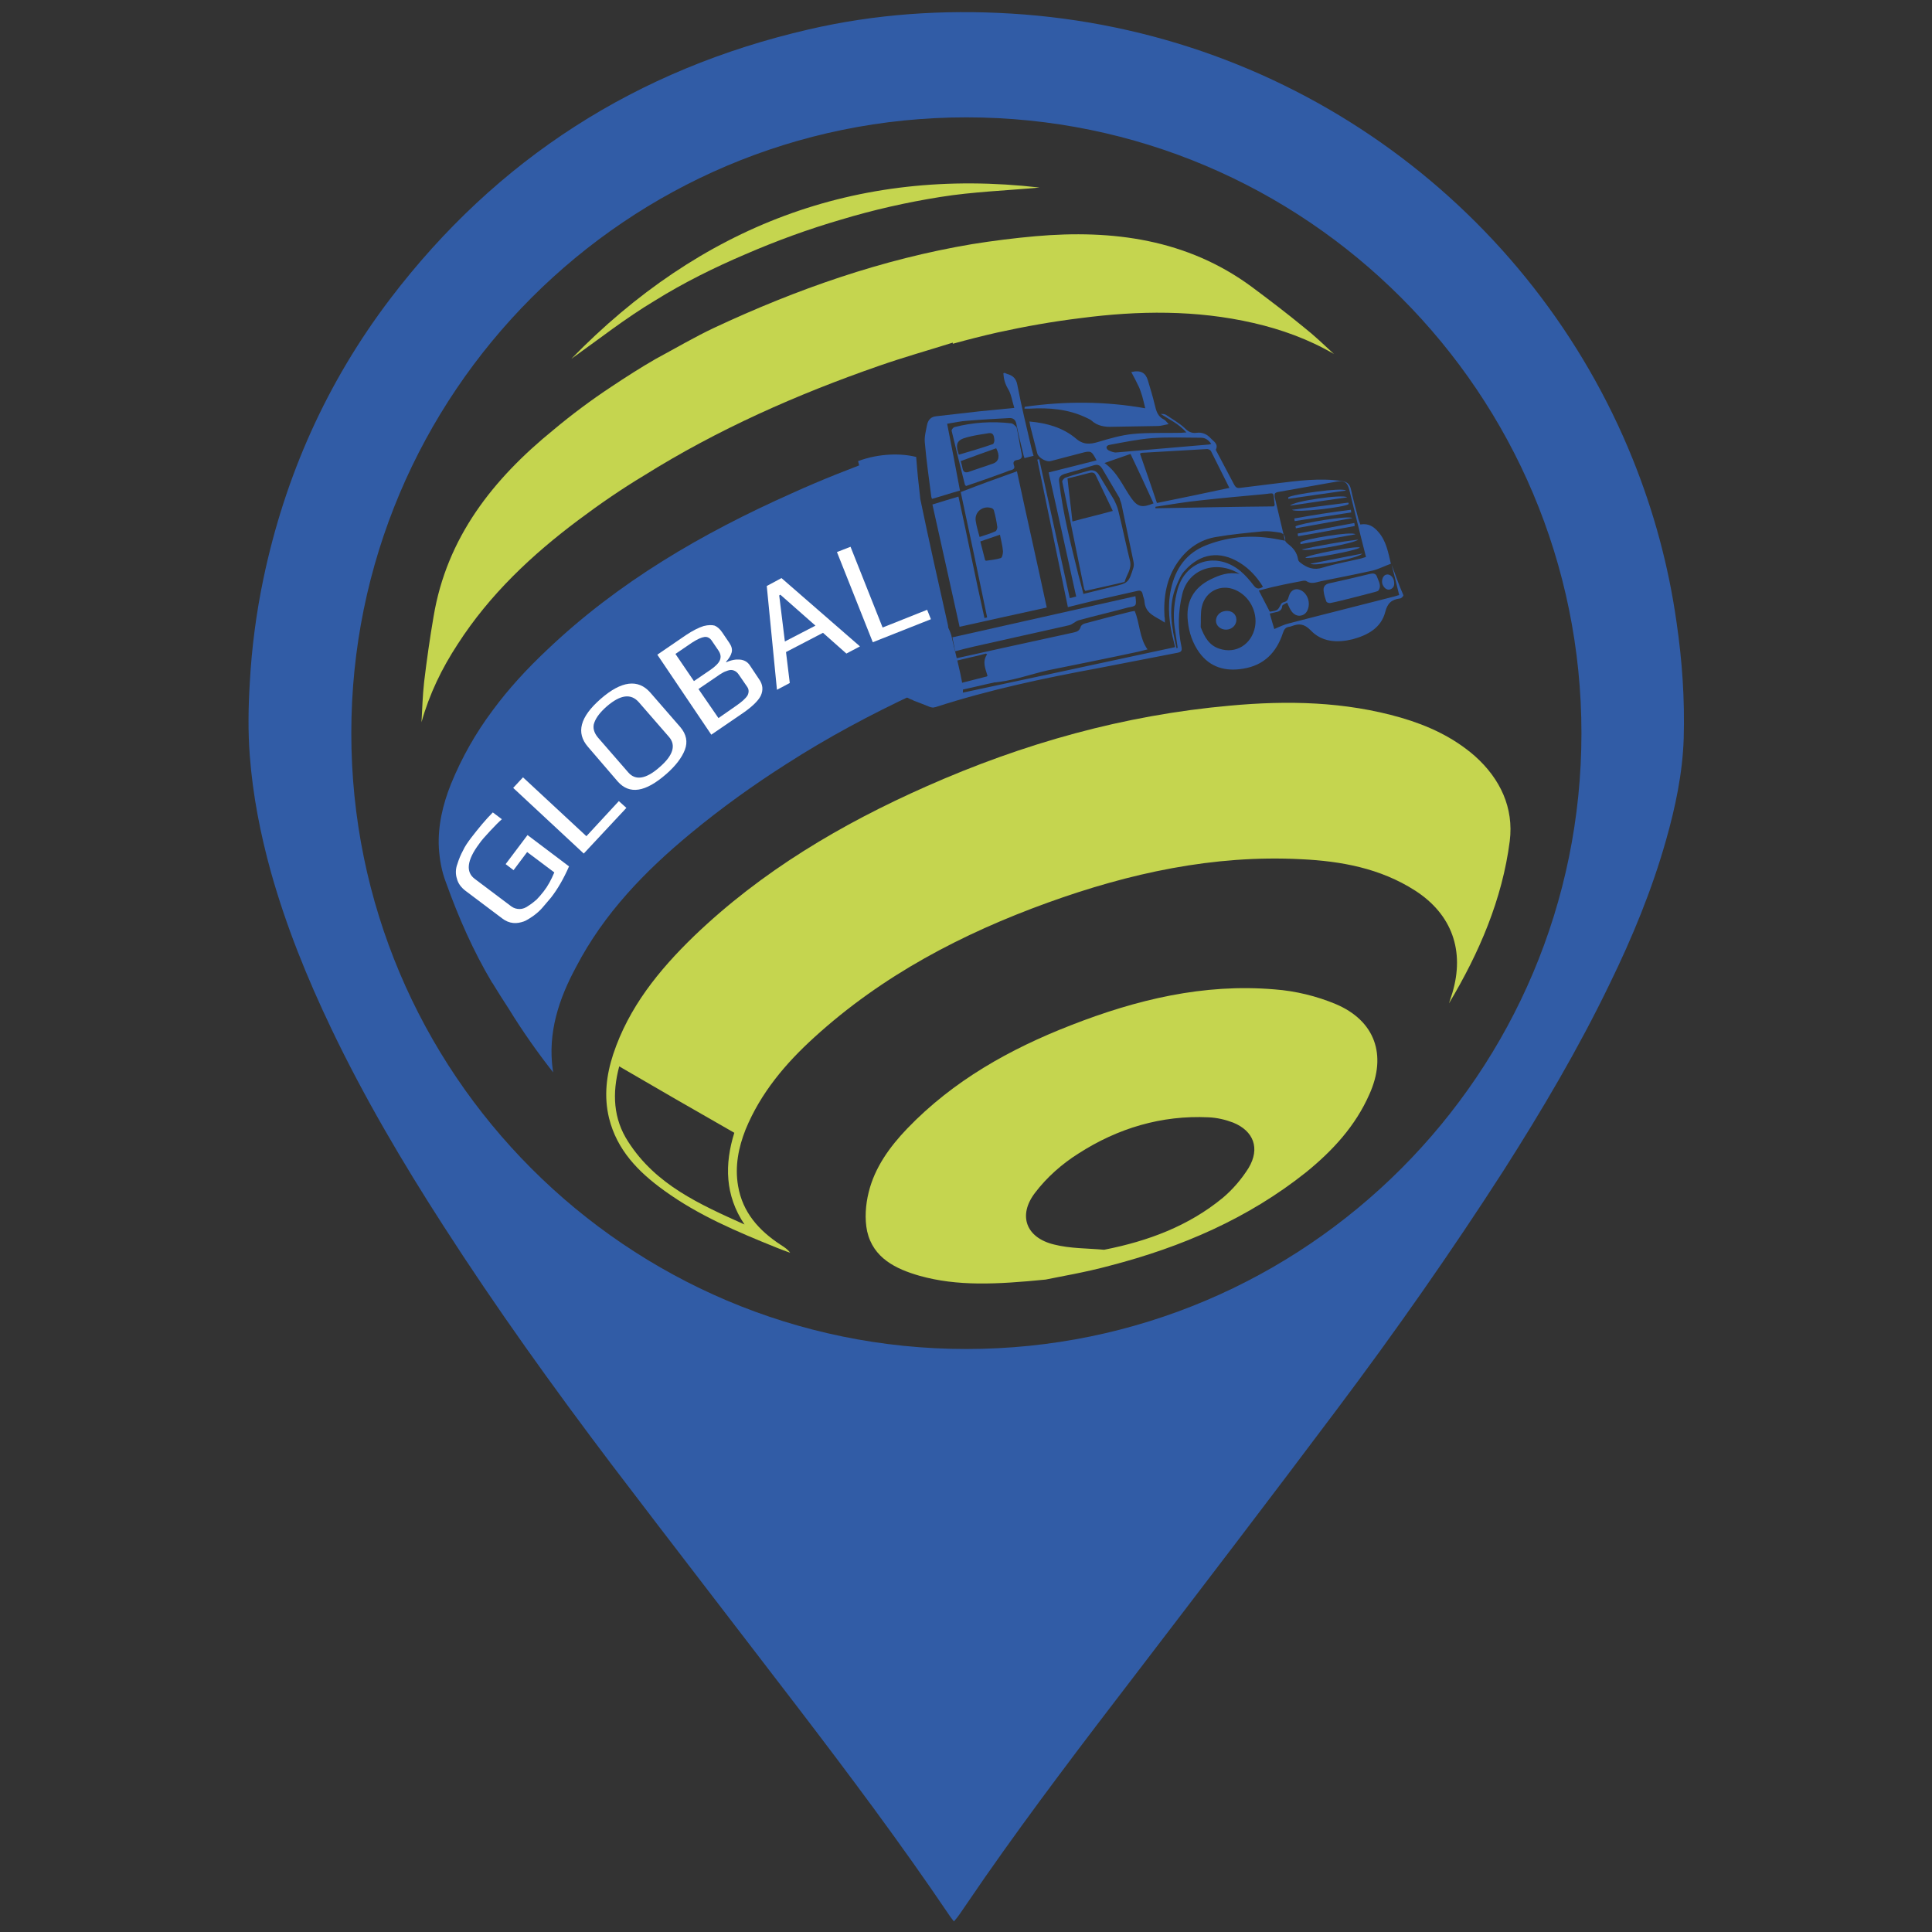 <?xml version="1.0" encoding="utf-8"?>
<!-- Generator: Adobe Illustrator 25.4.1, SVG Export Plug-In . SVG Version: 6.00 Build 0)  -->
<svg version="1.1" id="Layer_1" xmlns="http://www.w3.org/2000/svg" xmlns:xlink="http://www.w3.org/1999/xlink" x="0px" y="0px"
	 viewBox="0 0 512 512" style="enable-background:new 0 0 512 512;" xml:space="preserve">
<rect x="0" y="0" width="512" height="512" fill="#333333" stroke="none"/>
<style type="text/css">
	.st0{fill:#315CA6;}
	.st1{fill:#C5D54F;}
	.st2{fill:#FFFFFF;}
</style>
<g>
	<path class="st0" d="M444.3,164.9c-2.1-14.9-6-29.3-11.6-43.2C406.2,55.9,343.3,8.2,268,3.6c-18.1-1.1-36,0.1-53.7,4.2
		c-45.5,10.5-82.6,34.2-110.9,71.4c-16.8,22.1-27.9,47-33.6,74.2c-1.9,9.1-3.1,18.3-3.6,27.5c-0.4,6.5-0.5,13,0,19.4
		c0.8,10.5,2.8,20.7,5.6,30.8c4,14.3,9.6,28.1,16,41.5c8.7,18.2,18.9,35.5,29.8,52.4c13.9,21.6,28.9,42.5,44.4,63
		c16.2,21.3,32.6,42.5,48.9,63.8c14,18.3,27.8,36.7,40.7,55.8c0.3,0.5,0.7,0.9,1.2,1.6c0.6-0.7,1.1-1.3,1.5-1.9
		c2.3-3.3,4.5-6.6,6.8-9.9c12.7-18.2,26.2-35.9,39.7-53.5c17.9-23.4,35.8-46.8,53.5-70.4c15.4-20.5,30.2-41.6,44.1-63.2
		c10.2-16,19.9-32.4,28.2-49.6c6-12.3,11.2-24.9,14.9-38c2.5-8.8,4.4-17.8,4.7-27C446.5,185.3,445.8,175.1,444.3,164.9z
		 M256.1,357.5c-90,0-163-73.1-163-163.2s73-163.2,163-163.2s163,73.1,163,163.2S346.1,357.5,256.1,357.5z"/>
	<g>
		<path class="st1" d="M330.9,309.5c-1.8,2.9-4.2,5.7-6.8,7.9c-9.1,7.5-19.8,11.5-31.5,13.8c-4.4-0.4-9-0.3-13.3-1.4
			c-7.4-1.8-9.6-7.7-5-13.7c3.1-4.1,7.2-7.7,11.5-10.4c10.4-6.7,22-10.2,34.5-9.6c2.2,0.1,4.4,0.6,6.5,1.4
			C332.2,299.7,334,304.3,330.9,309.5z M354,266.1c-5-2.1-10.7-3.5-16.2-3.9c-18.8-1.6-36.6,2.7-54,9.5
			c-16.2,6.3-31.2,14.7-43.4,27.4c-4.6,4.8-8.6,10.3-10.2,16.9c-0.8,3.2-1.1,7-0.4,10.3c1.6,7.1,7.6,10,13.9,11.8
			c10,2.8,20.3,2.3,33.4,1c3.8-0.8,10.5-1.9,17.1-3.7c18.9-4.9,36.6-12.5,52-24.8c7-5.7,13-12.2,16.7-20.6
			C367.6,279.6,364.4,270.5,354,266.1z"/>
		<path class="st1" d="M197.5,67.4c8.3-3.6,16.8-6.7,25.4-9.2c8.6-2.6,17.5-4.6,26.3-6c8.7-1.4,17.7-1.7,26.3-2.5
			c-48.8-5.6-90,10.4-124.1,45.4c7.3-5.2,14.4-10.8,22.1-15.4C181.2,74.9,189.3,70.9,197.5,67.4z"/>
		<path class="st1" d="M197.3,324.5c-11.8-5.3-23.5-10.5-30.8-21.9c-4-6.1-4.3-12.9-2.4-20c10.1,5.9,20,11.6,30.5,17.6
			C192,308.5,192.1,316.8,197.3,324.5z M390.9,200.4c-5.7-5-12.4-8.1-19.6-10.2c-14.9-4.3-30.1-4.6-45.3-3.2
			c-28.1,2.5-54.8,10-80.5,21.4c-22.6,10-43.7,22.5-61.6,39.7c-9.3,9-17.3,18.9-21.4,31.3c-1.8,5.5-2.5,11.1-1.1,16.9
			c2.1,8.5,7.8,14.3,14.6,19.2c9.1,6.6,19.3,10.9,29.7,15.1c1.3,0.5,2.5,1,3.7,1.4c-0.7-1-1.6-1.5-2.5-2.1
			c-5.8-3.8-10.1-8.6-11.3-15.6c-0.9-5.2,0.1-10.2,2-15c4-9.7,10.6-17.5,18.2-24.4c18-16.4,39.2-27.5,61.9-35.7
			c21.6-7.8,43.9-12.7,67.1-11.5c10.6,0.5,21,2.4,30.2,8.3c9.8,6.3,13.2,16,9.9,27.1c-0.3,0.9-0.6,1.9-0.9,2.8
			c8-13.4,14.1-27.5,16.1-43C401.2,214.1,397.6,206.4,390.9,200.4z"/>
		<path class="st1" d="M153.3,137.8c5.6-4.2,11.4-8.2,17.4-11.8c19.5-12.2,40.5-21.5,62.4-29.1c6.3-2.2,12.7-4,19.4-6.1l0,0.3
			c4-1.1,7.9-2.1,11.9-3c7.3-1.6,14.6-2.9,22-3.8c15.3-2,30.6-2.2,45.8,1.3c7.4,1.7,14.6,4.3,21.3,8.2c-2.6-2.4-5.2-4.9-8-7.1
			c-4.5-3.7-9.1-7.2-13.8-10.7c-17.1-12.6-36.8-15.2-57.3-13.4c-5.6,0.5-11.2,1.2-16.8,2.1c-23.8,4-46.4,11.9-68.4,22.2
			c-5.1,2.4-10,5.3-15.4,8.2c-4,2.3-7.9,4.8-11.8,7.4c-5.3,3.5-10.4,7.3-15.3,11.4c-16,13-28.3,28.5-31.8,49.5
			c-1,5.8-1.8,11.5-2.5,17.3c-0.4,3.6-0.5,7.2-0.7,10.7c2.1-7.5,5.4-14.3,9.6-20.7C129.8,157.5,141,147,153.3,137.8z"/>
		<path class="st0" d="M254.9,184.1c-7.1,2.8-10.2-1.3-12.3-0.3c-11.8,5.5-23.2,11.6-34.1,18.6c-8.8,5.6-17.3,11.7-25.4,18.4
			c-12.1,10-23,21.2-30.4,35.4c-4.6,8.5-7.6,17.5-6.2,27.4c0,0.2,0.1,0.4,0.1,0.6c-4-5.1-8-10.7-11.8-16.9c-1.5-2.3-2.9-4.5-4.3-6.8
			l-0.1-0.1c-5-8.4-8.9-17.3-12.2-26.5c-1.2-3.1-1.7-6.2-1.9-9.2c-0.3-5.7,1-11.4,3.2-16.9c2.9-7.1,6.6-13.6,11.1-19.6
			c4.2-5.7,9-10.9,14.3-15.9c19-18.1,41.2-31,65-41.6c7.7-3.5,15.6-6.6,23.5-9.5c1.9-0.7,1.6,0.9,3.5,0.2l2.6,2.5l6.6,36.3
			c0,0,5.3,4.1,6.2,9C253.4,174.2,256.1,183.6,254.9,184.1z"/>
		<g>
			<g>
				<path class="st0" d="M368.8,149.7c0.7,2.6,1.3,5.2,2,8c-0.5,0.1-0.9,0.3-1.4,0.4c-9.3,2.4-18.6,4.7-27.8,7.1
					c-1.3,0.3-2.5,0.9-3.9,1.5c-0.4-1.4-0.8-2.6-1.2-4.1c0.4-0.1,0.8-0.2,1.3-0.3c1-0.2,1.9-0.4,2-1.7c0-0.3,0.8-0.6,1.3-0.9
					c0.4,0.9,0.7,1.6,1.1,2.2c0.6,0.9,1.6,1.5,2.7,1.2c1.2-0.3,1.7-1.3,1.9-2.4c0.3-1.7-0.6-3.5-1.9-4.2c-1.5-0.8-2.9-0.2-3.4,1.7
					c-0.2,0.8-0.5,1.2-1.3,1.4c-0.3,0-0.6,0.3-0.7,0.5c-0.9,1.7-0.9,1.7-3,2c-0.9-1.7-1.8-3.5-2.9-5.6c1.7-0.4,3.3-0.9,4.9-1.2
					c2.1-0.5,4.3-0.9,6.4-1.3c0.4-0.1,1-0.2,1.3,0c1.3,0.9,2.6,0.3,4,0c4.5-0.9,9.1-1.8,13.6-2.8c1.6-0.4,3.1-1.2,4.8-1.8
					c-0.7-2.9-1.2-6-3.3-8.4c-1.2-1.4-2.6-2.4-4.8-2c-0.2-0.5-0.3-0.9-0.5-1.4c-0.7-2.7-1.4-5.3-2-8c-0.3-1.3-1-1.9-2.3-2.1
					c-5.9-0.9-11.6-0.1-17.4,0.6c-3.2,0.4-6.5,0.8-9.7,1.2c-0.7,0.1-1.1-0.1-1.5-0.8c-1.5-2.9-3.1-5.8-4.6-8.7
					c-0.1-0.2-0.3-0.5-0.3-0.6c0.8-1.6-0.7-2.3-1.4-3.1c-1-1.1-2.3-1.6-3.7-1.4c-1.4,0.2-2.3-0.4-3.2-1.3c-1.4-1.3-3.2-2.3-4.8-3.4
					c-0.4-0.3-1-0.3-1.5-0.3c2.3,1.5,4.8,2.6,6.8,4.9c-0.6,0-1,0.1-1.4,0.1c-4.2,0.1-8.5-0.1-12.7,0.3c-3.1,0.3-6.2,1.2-9.2,2.1
					c-2.3,0.7-4.1,0.8-6.1-1c-3.4-2.8-7.6-4-12.2-4.4c0.1,0.6,0.2,1,0.3,1.5c0.6,2.3,1.2,4.7,1.8,7c0.3,1.1,2.4,2.3,3.5,2
					c2.8-0.7,5.6-1.5,8.4-2.2c2.3-0.6,2.5-0.5,3.8,2c-4.2,1.1-8.4,2.1-12.7,3.2c2.5,11.1,4.9,22,7.3,32.9c-0.6,0.1-1,0.3-1.7,0.4
					c-2.7-12.3-5.4-24.5-8.1-36.8c-0.2,0-0.3,0.1-0.5,0.1c2.7,12.9,5.3,25.8,8.1,39.1c2.5-0.6,4.7-1.2,6.9-1.7
					c3.8-0.9,7.7-1.7,11.5-2.6c0.8-0.2,1.2,0,1.4,0.8c0.1,0.7,0.5,1.4,0.5,2.1c0.3,3.3,3.1,3.9,5.4,5.5c0-0.8,0-1.2-0.1-1.6
					c-0.3-5.1,0.5-10.1,3.5-14.4c2.5-3.6,5.9-6,10.2-6.7c4.1-0.7,8.3-1.1,12.5-1.5c1.4-0.1,2.7,0.1,4.1,0.3c1.1,0.1,1.8,0.8,1.7,2.2
					c-0.6-0.1-1.1-0.2-1.6-0.3c-6.5-1.3-12.8-1-19.1,1.4c-5.5,2.1-8.4,6.2-9.6,11.8c-1,4.7-0.4,9.4,0.8,14c0.1,0.4,0.2,0.8,0.3,1.2
					c0,0.1,0,0.1,0,0.1c-20,4.3-39.9,8.6-60.2,12.9c0.4-0.5-1.6-0.1-2-0.1c-6.3-0.4,4.7-2.9,13.6-3.4c5.3-0.3,10.1-2.2,15.1-3.3
					c7.9-1.6,15.9-3.2,23.8-4.9c0.8-0.2,1.5-0.4,2.4-0.6c-2.2-3.1-2-6.9-3.4-10.2c-0.4,0.1-0.7,0.1-1.1,0.2c-4,1-8,2-12,3.1
					c-0.5,0.1-1.1,0.5-1.2,0.9c-0.3,1-0.9,1.3-1.8,1.5c-13.3,2.9-26.6,5.8-39.9,8.8c-1.3,0.3-2.6,0.6-3.9,0.9c0,0-4,6.1,0.1,7.8
					c0.1,0.1,0.3,0.1,0.4,0.2c0.3,0.1,0.6,0.2,0.9,0.4c1.4,0.5,2.8,1.1,4.1,1.6c0.5,0.2,1.1,0.3,1.5,0.1c0,0,0.1,0,0.1,0
					c14.2-4.6,28.8-7.7,43.5-10.4c6.9-1.3,13.7-2.7,20.6-4c1.1-0.2,1.3-0.6,1.1-1.6c-1-4.7-0.9-9.3,0.2-13.9
					c1.6-6.8,9.1-9.2,15.2-5.4c-3-0.6-5.3,0.3-7.6,1.4c-4.7,2.3-6.7,6.1-6.1,11.2c0.3,3,1.3,5.8,3,8.2c2.9,4,7,5.1,11.7,4.3
					c5.5-0.9,8.8-4.3,10.5-9.5c0.3-0.9,0.7-1.5,1.7-1.6c0.2,0,0.4-0.1,0.7-0.2c1.9-0.7,3.2-0.6,4.9,1.1c3,3.2,7.1,3.4,11.2,2.4
					c4-1.1,7.5-3,8.6-7.2c0.6-2.4,1.7-3.3,3.9-3.6c0.4,0,1-0.7,0.9-0.9C370.6,154.8,369.8,152.2,368.8,149.7z M338.6,130.4
					c5.3-0.9,10.5-1.9,15.8-2.8c2-0.3,2.7,0.3,3.2,2.3c0.5,2.2,1.1,4.3,1.6,6.5c0.9,3.7,1.8,7.3,2.8,11.2c-0.4,0.1-0.9,0.3-1.3,0.4
					c-3.4,0.8-6.8,1.4-10.1,2.4c-2.4,0.8-4.2,0.1-6-1.3c-0.3-0.2-0.6-0.6-0.6-0.9c-0.3-1.8-1.3-3-2.6-4c-0.4-0.3-0.8-0.7-0.9-1.1
					c-0.9-3.8-1.8-7.6-2.7-11.4C337.7,130.9,337.8,130.6,338.6,130.4z M325.8,129.3c-6.5,1.4-12.8,2.7-19.2,4
					c-1.5-4.5-3-8.8-4.5-13.1c0.3-0.1,0.4-0.2,0.5-0.2c5.8-0.3,11.5-0.7,17.3-1c0.3,0,0.8,0.2,1,0.5
					C322.5,122.7,324.1,125.9,325.8,129.3z M294,117.9c3.8-0.7,7.6-1.5,11.4-1.8c4.3-0.3,8.5-0.1,12.8-0.1c1.3,0,2,0.6,2.8,1.6
					c-0.3,0.1-0.4,0.2-0.6,0.2c-8.2,0.7-16.3,1.4-24.5,2.1c-0.7,0.1-1.6-0.3-2.2-0.6C293,118.8,293.1,118.1,294,117.9z M297.2,133.6
					c1.1,5.1,2.1,10.2,3.2,15.3c0.1,0.5,0.1,1,0,1.4c-1.3,4.2-1.4,4.2-5.6,5.2c-2.2,0.5-4.3,1.1-6.5,1.6c-0.4,0.1-0.8,0.2-1.2,0.3
					c-0.4-1.8-0.9-3.4-1.3-5c-2-8.1-4.1-16.2-5.1-24.6c-0.2-1.2,0.2-1.8,1.4-2.2c2.6-0.7,5.2-1.5,7.8-2.3c1.1-0.3,1.6,0,2.2,0.9
					c1.5,2.6,3.1,5.2,4.6,7.8C296.8,132.6,297.1,133.1,297.2,133.6z M299.8,132c-2.2-3.1-3.6-6.8-7.1-9.3c2.5-0.9,4.7-1.6,6.9-2.4
					c2.1,4.4,4.1,8.7,6.1,13.1C302.7,134.6,301.5,134.4,299.8,132z M306.2,134.7c0-0.1,0-0.3,0-0.4c4-0.6,8-1.3,12-1.7
					c5.4-0.6,10.9-1.1,16.4-1.6c3.5-0.3,2.7-1,3.2,2.8c0,0,0,0.1-0.2,0.4C327.2,134.3,316.7,134.5,306.2,134.7z M248.4,182.6
					c-0.3,0.1-1-0.3-1.1-0.6c-0.4-1.3-0.8-2.6-1-3.9c0,0,0,0,0,0c-0.2-1,0.3-1.5,1.3-1.7c3.1-0.6,6.2-1.4,9.2-2.1
					c1.5-0.3,3-0.7,4.5-1.1c0.1,0.1,0.2,0.2,0.3,0.2c-1.4,2-0.4,3.9,0.1,5.7c-0.1,0.1-0.2,0.2-0.3,0.2c-3.5,0.9-7,1.8-10.6,2.7
					C250,182.2,249.2,182.4,248.4,182.6z M332.6,166.1c-0.9,4.7-5.1,7.3-9.5,5.8c-2.7-0.9-3.9-3.1-4.9-5.7c0.1-1.8-0.1-3.7,0.3-5.4
					c0.9-4.1,5-6.1,8.8-4.5C331.1,157.9,333.3,162.1,332.6,166.1z M332.2,155.1c-1-1.3-2.1-2.6-3.4-3.7c-6.3-5.3-14.5-2.9-16.7,4.7
					c-0.9,3.3-1.3,6.7-0.8,10.2c0.3,1.8,0.5,3.6,0.8,5.4c-0.1,0-0.2,0-0.3,0.1c-1.3-5.5-2.4-11.1,0-16.7c0.6-1.4,1.2-2.9,2.2-3.9
					c4.1-4.6,9.3-5.3,14.5-2.1c2.6,1.6,4.6,3.8,6.2,6.4C333.5,156.3,332.9,156,332.2,155.1z"/>
				<path class="st0" d="M265.9,98.9c0.1,1.5,0.4,2.7,1.2,4.1c0.9,1.4,1.1,3.2,1.7,5.1c-3.2,0.3-6.2,0.6-9.2,0.9
					c-3.8,0.4-7.6,0.9-11.4,1.3c-1.4,0.1-2.2,0.9-2.5,2.2c-0.3,1.6-0.8,3.3-0.6,4.9c0.4,4.7,1.1,9.5,1.7,14.2c0,0.2,0.1,0.3,0.2,0.6
					c2.5-0.7,4.9-1.5,7.4-2.2c-1.1-5.9-2.2-11.7-3.4-17.7c1.9-0.3,3.6-0.7,5.4-0.8c3.6-0.3,7.3-0.5,10.9-0.7
					c1.2-0.1,1.9,0.4,2.1,1.8c0.5,2.5,1.1,5,1.7,7.4c0.1,0.5,0.2,0.9,0.4,1.4c0.8-0.2,1.5-0.4,2.4-0.6c-0.2-0.6-0.3-1.2-0.5-1.8
					c-1.3-5.6-2.7-11.3-3.8-17c-0.3-1.7-1.2-2.5-2.7-2.9c-0.2-0.1-0.5-0.2-0.7-0.3C266.1,98.9,266,98.9,265.9,98.9z"/>
				<path class="st0" d="M254.6,130.4c2.4,11.1,4.7,22.1,7,33.2c-0.2,0.1-0.5,0.1-0.7,0.2c-2.4-10.6-4.5-21.4-6.9-32.2
					c-2.4,0.7-4.6,1.4-6.9,2.1c2.4,10.8,4.8,21.5,7.2,32.4c7.7-1.7,15.3-3.4,23.1-5.1c-2.6-12.1-5.3-24-7.9-36.1
					C264.4,126.7,259.5,128.5,254.6,130.4z M265.8,146.1c0,0.6-0.2,1.7-0.6,1.8c-1.2,0.4-2.6,0.5-3.9,0.7c-0.1,0-0.3-0.2-0.3-0.4
					c-0.4-1.5-0.8-3.1-1.2-4.7c1.6-0.6,3.3-1.1,5.2-1.8C265.3,143.3,265.7,144.7,265.8,146.1z M264.3,139.7c0,0.3-0.2,1-0.5,1.1
					c-1.3,0.6-2.7,1-4.2,1.5c-0.4-1.5-0.8-2.8-1-4.1c-0.5-2.5,1.9-4.4,4.3-3.5c0.2,0.1,0.5,0.4,0.5,0.6
					C263.8,136.7,264.1,138.2,264.3,139.7z"/>
				<path class="st0" d="M242.8,121.1c-3.9-1-9.8-1-15.4,1.1c4.1,16.3,7.5,29.6,11.6,46.1c3.6-0.4,7.4-0.8,11.2-1.2
					c1-0.1,1.2-0.6,1-1.5c-2.5-11.1-5-22.2-7.3-33.3C243.4,128.1,243.1,125.1,242.8,121.1C242.7,121.4,242.4,122,242.8,121.1z"/>
				<path class="st0" d="M300.9,158c-16.2,3.6-32.3,7.3-48.5,10.9c0.2,1.2,0.5,2.3,0.7,3.7c1.8-0.5,3.5-0.9,5.2-1.3
					c8.3-1.9,16.7-3.7,25-5.6c0.9-0.2,1.6-1,2.5-1.3c4.3-1.2,8.7-2.2,13.1-3.4C301.2,160.6,301.2,160.6,300.9,158z"/>
				<path class="st0" d="M271.5,108.3c0.4,0,0.9,0,1.3,0c5.2-0.3,10.3,0.1,15.1,2.4c0.4,0.2,0.9,0.4,1.3,0.7
					c1.6,1.5,3.6,1.8,5.7,1.7c4-0.1,7.9-0.1,11.9-0.2c0.9,0,1.7-0.3,2.9-0.5c-0.5-0.5-0.8-1-1.2-1.2c-1.7-0.8-2.1-2.3-2.5-4
					c-0.5-2.2-1.2-4.3-1.8-6.4c-0.6-2-1.9-2.8-4.4-2.2c0.7,1.3,1.4,2.6,2,3.9c0.4,0.8,0.6,1.7,0.9,2.5c0.3,1,0.5,2,0.8,3.2
					c-10.7-1.9-21.3-1.9-31.9-0.4C271.5,108,271.5,108.1,271.5,108.3z"/>
				<path class="st0" d="M268.1,112.2c-5.1-0.6-10.2-0.3-15.2,1c-0.3,0.1-0.8,0.7-0.7,1c1.1,4.7,2.3,9.4,3.5,14.2
					c0,0.1,0.1,0.1,0.3,0.4c3.5-1.2,7-2.4,10.5-3.7c0.5-0.2,0.9-0.4,1.4-0.5c0.8-0.2,1.1-0.6,0.8-1.3c-0.3-0.8,0-1.3,0.9-1.4
					c1.2-0.2,1.4-0.8,1.1-1.9c-0.5-2.3-0.8-4.6-1.3-6.8C269,112.8,268.5,112.3,268.1,112.2z M263.3,122.8c-2.2,0.8-4.5,1.5-6.7,2.3
					c-0.8,0.2-1.3,0-1.5-0.9c-0.1-0.6-0.3-1.3-0.5-2c3.2-1.2,6.3-2.3,9.4-3.4C265,120.7,264.8,122.2,263.3,122.8z M263.5,116.4
					c0.1,0.4-0.1,1.2-0.4,1.3c-2.9,1-5.9,1.9-9,2.8c-1-2.9-0.5-3.9,2.1-4.6c1.9-0.5,3.8-0.8,5.8-1.1
					C263.3,114.6,263.4,115.6,263.5,116.4z"/>
				<path class="st0" d="M358.5,158.4c1.9-0.5,3.9-1,5.8-1.5c0.3-0.1,0.8-0.2,1-0.4c0.9-1.3,0-2.5-0.4-3.7c-0.3-0.9-1.1-0.9-1.9-0.7
					c-3.6,0.9-7.2,1.7-10.8,2.5c-1.2,0.3-1.6,1.1-1.4,2.2c0.1,0.9,0.4,1.8,0.7,2.6c0.1,0.3,0.8,0.5,1.1,0.4
					C354.6,159.4,356.5,158.9,358.5,158.4C358.4,158.4,358.4,158.4,358.5,158.4z"/>
				<path class="st0" d="M366.3,154.6c0.3,1.1,1.2,1.9,2.1,1.6c1.1-0.4,1.2-1.3,1-2.3c-0.2-1.1-1.2-1.9-2.1-1.6
					C366.6,152.5,366.1,153.5,366.3,154.6z"/>
				<path class="st0" d="M341.4,132.2c5.1-0.7,10.2-1.5,15.3-2.2c-0.9-0.9-14.2,1-15.3,1.8C341.4,131.9,341.4,132,341.4,132.2z"/>
				<path class="st0" d="M343.4,140c5-0.9,10-1.8,15-2.7c-0.9-0.8-13.9,1.4-15.1,2.2C343.4,139.7,343.4,139.8,343.4,140z"/>
				<path class="st0" d="M341.9,134c5-0.7,10-1.5,15.1-2.2C356,130.9,342.7,132.8,341.9,134z"/>
				<path class="st0" d="M358.9,138.6c-5,0.9-10,1.9-15,2.8c0,0.2,0.1,0.5,0.1,0.7c5-0.8,10-1.8,15-2.7
					C359,139.1,359,138.9,358.9,138.6z"/>
				<path class="st0" d="M357.3,133.2c-5,0.6-9.9,1.3-14.9,1.9c1,0.9,14.1-0.7,15-1.5C357.4,133.4,357.4,133.3,357.3,133.2z"/>
				<path class="st0" d="M343.1,138.1c5-0.8,10-1.5,15-2.3c0-0.2-0.1-0.5-0.1-0.7c-5,0.6-10,1.4-15,2.3
					C343,137.5,343.1,137.8,343.1,138.1z"/>
				<path class="st0" d="M345.9,147.8c0.9,0.5,13.7-1.9,14.5-2.7C359.4,144.6,346.7,147,345.9,147.8z"/>
				<path class="st0" d="M344.7,144.2c4.8-0.9,9.7-1.7,14.5-2.6c-0.9-0.9-13.6,1.3-14.6,2.1C344.6,143.9,344.6,144.1,344.7,144.2z"
					/>
				<path class="st0" d="M359.9,143c-4.9,0.6-9.8,1.5-14.9,2.6C346.2,146.3,359.1,144,359.9,143z"/>
				<path class="st0" d="M361,146.7c-4.6,0.9-9.1,1.8-13.7,2.7C348.3,150.2,360.2,147.9,361,146.7z"/>
				<path class="st0" d="M322.3,165c0.3,1.3,1.8,2.1,3.2,1.8c1.5-0.3,2.4-1.7,2.1-3.1c-0.3-1.4-1.8-2.1-3.3-1.7
					C322.9,162.3,322,163.7,322.3,165z"/>
				<path class="st0" d="M295.2,132.4c-1.3-2.2-2.7-4.4-4-6.6c-0.7-1.1-1.7-1.4-2.9-1c-2,0.6-4,1.1-6,1.8c-0.3,0.1-0.8,0.7-0.8,1
					c1.9,9.5,3.9,18.9,5.8,28.4c0,0.2,0.2,0.3,0.3,0.6c3.4-0.8,6.8-1.5,10.1-2.3c0.2,0,0.4-0.1,0.4-0.3c0.5-1.7,1.8-3.2,1.4-5.2
					c-1.1-4.4-2-8.9-3.1-13.3C296.2,134.5,295.7,133.4,295.2,132.4z M284.2,138.2c-0.4-3.9-0.9-7.5-1.3-11.4c2.1-0.5,4-1,5.9-1.5
					c0.8-0.2,1.3,0,1.6,0.7c1.5,3.1,3,6.3,4.5,9.4C291.3,136.4,287.8,137.2,284.2,138.2z"/>
			</g>
		</g>
		<polygon class="st0" points="252.3,183.4 265.4,180.4 265.4,179.3 253.3,181.4 		"/>
		<g>
			<path class="st2" d="M143.7,240.6c-0.6,0.7-1.4,1.4-2.2,2c-1,0.7-1.9,1.3-2.7,1.6c-0.9,0.3-1.8,0.5-2.8,0.4c-1-0.1-2-0.5-2.9-1.2
				l-9.7-7.3c-1.2-0.9-2-2-2.3-3.2c-0.4-1.2-0.4-2.6,0.1-3.9c0.4-1.3,0.9-2.5,1.5-3.6c0.5-1.1,1.2-2.1,2.1-3.3
				c2-2.6,3.9-4.9,5.8-6.8l2.4,1.8c-0.8,0.7-1.8,1.7-3.1,3.1c-1.3,1.4-2.3,2.5-2.9,3.4c-3.3,4.4-3.6,7.5-1.2,9.3l9.7,7.3
				c0.7,0.5,1.4,0.7,2.2,0.7c0.8,0,1.6-0.3,2.4-0.9c0.8-0.5,1.4-1,2.1-1.6c0.6-0.6,1.2-1.3,1.9-2.2c1.1-1.4,2-3.1,2.8-5l-7.2-5.4
				l-3.6,4.8l-2.1-1.6l5.8-7.7l11,8.3c-1.4,3.2-3,6-4.8,8.3C145,239.1,144.3,239.9,143.7,240.6z"/>
			<path class="st2" d="M136,208.8l2.6-2.8l16.8,15.6l8.6-9.3l2,1.8l-11.3,12.1L136,208.8z"/>
			<path class="st2" d="M163.7,207.1l-7.9-9.2c-3.2-3.7-2.1-7.9,3.4-12.7c5.5-4.8,9.9-5.3,13.1-1.7l8,9.2c1.6,1.9,2,3.9,1.2,6
				c-0.8,2.1-2.5,4.3-4.9,6.4C171,210,166.8,210.6,163.7,207.1z M177.3,195.3l-8-9.2c-2.1-2.4-4.9-2-8.5,1.1
				c-1.7,1.5-2.8,2.9-3.3,4.3c-0.5,1.3-0.1,2.7,1,4l8,9.2c1.9,2.2,4.7,1.8,8.3-1.4C178.4,200.2,179.2,197.5,177.3,195.3z"/>
			<path class="st2" d="M174.2,173.5l7.6-5.2c1.8-1.2,3.4-2,4.7-2.4c1.2-0.3,2.2-0.3,2.9-0.1c0.7,0.3,1.4,0.9,2,1.8l1.9,2.8
				c0.6,0.9,0.8,1.7,0.6,2.5c-0.2,0.8-0.7,1.6-1.5,2.5l0.1,0.1c1.3-0.6,2.5-0.8,3.6-0.7c1.1,0.1,2,0.6,2.6,1.5l2.4,3.6
				c1.1,1.5,1.2,3,0.5,4.5c-0.7,1.4-2.5,3.1-5.2,4.9l-7.9,5.4L174.2,173.5z M188.3,177.5c1.3-0.9,2.2-1.8,2.5-2.6
				c0.3-0.8,0.2-1.6-0.4-2.5l-1.7-2.5c-0.5-0.8-1.2-1.2-2-1.1c-0.8,0.1-1.9,0.6-3.3,1.5l-4.4,3l4.9,7.2L188.3,177.5z M195,187.1
				c1.6-1.1,2.6-2,3.1-2.8c0.4-0.8,0.4-1.6-0.1-2.3l-2.2-3.2c-0.4-0.6-0.8-0.9-1.3-1.1c-0.5-0.2-1-0.2-1.6,0
				c-0.6,0.2-1.1,0.4-1.4,0.6c-0.4,0.2-1,0.6-1.7,1.1l-4.7,3.2l5.3,7.7L195,187.1z"/>
			<path class="st2" d="M203.2,155.3l3.9-2.1l20.8,18.1l-3.6,1.9l-6.2-5.5l-9.8,5.1l1,8.2l-3.4,1.8L203.2,155.3z M216.1,165.8
				l-9.3-8.2l-0.3,0.2L208,170L216.1,165.8z"/>
			<path class="st2" d="M221.8,146.3l3.6-1.4l8.5,21.4l11.8-4.7l1,2.5l-15.4,6.1L221.8,146.3z"/>
		</g>
	</g>
</g>
</svg>
